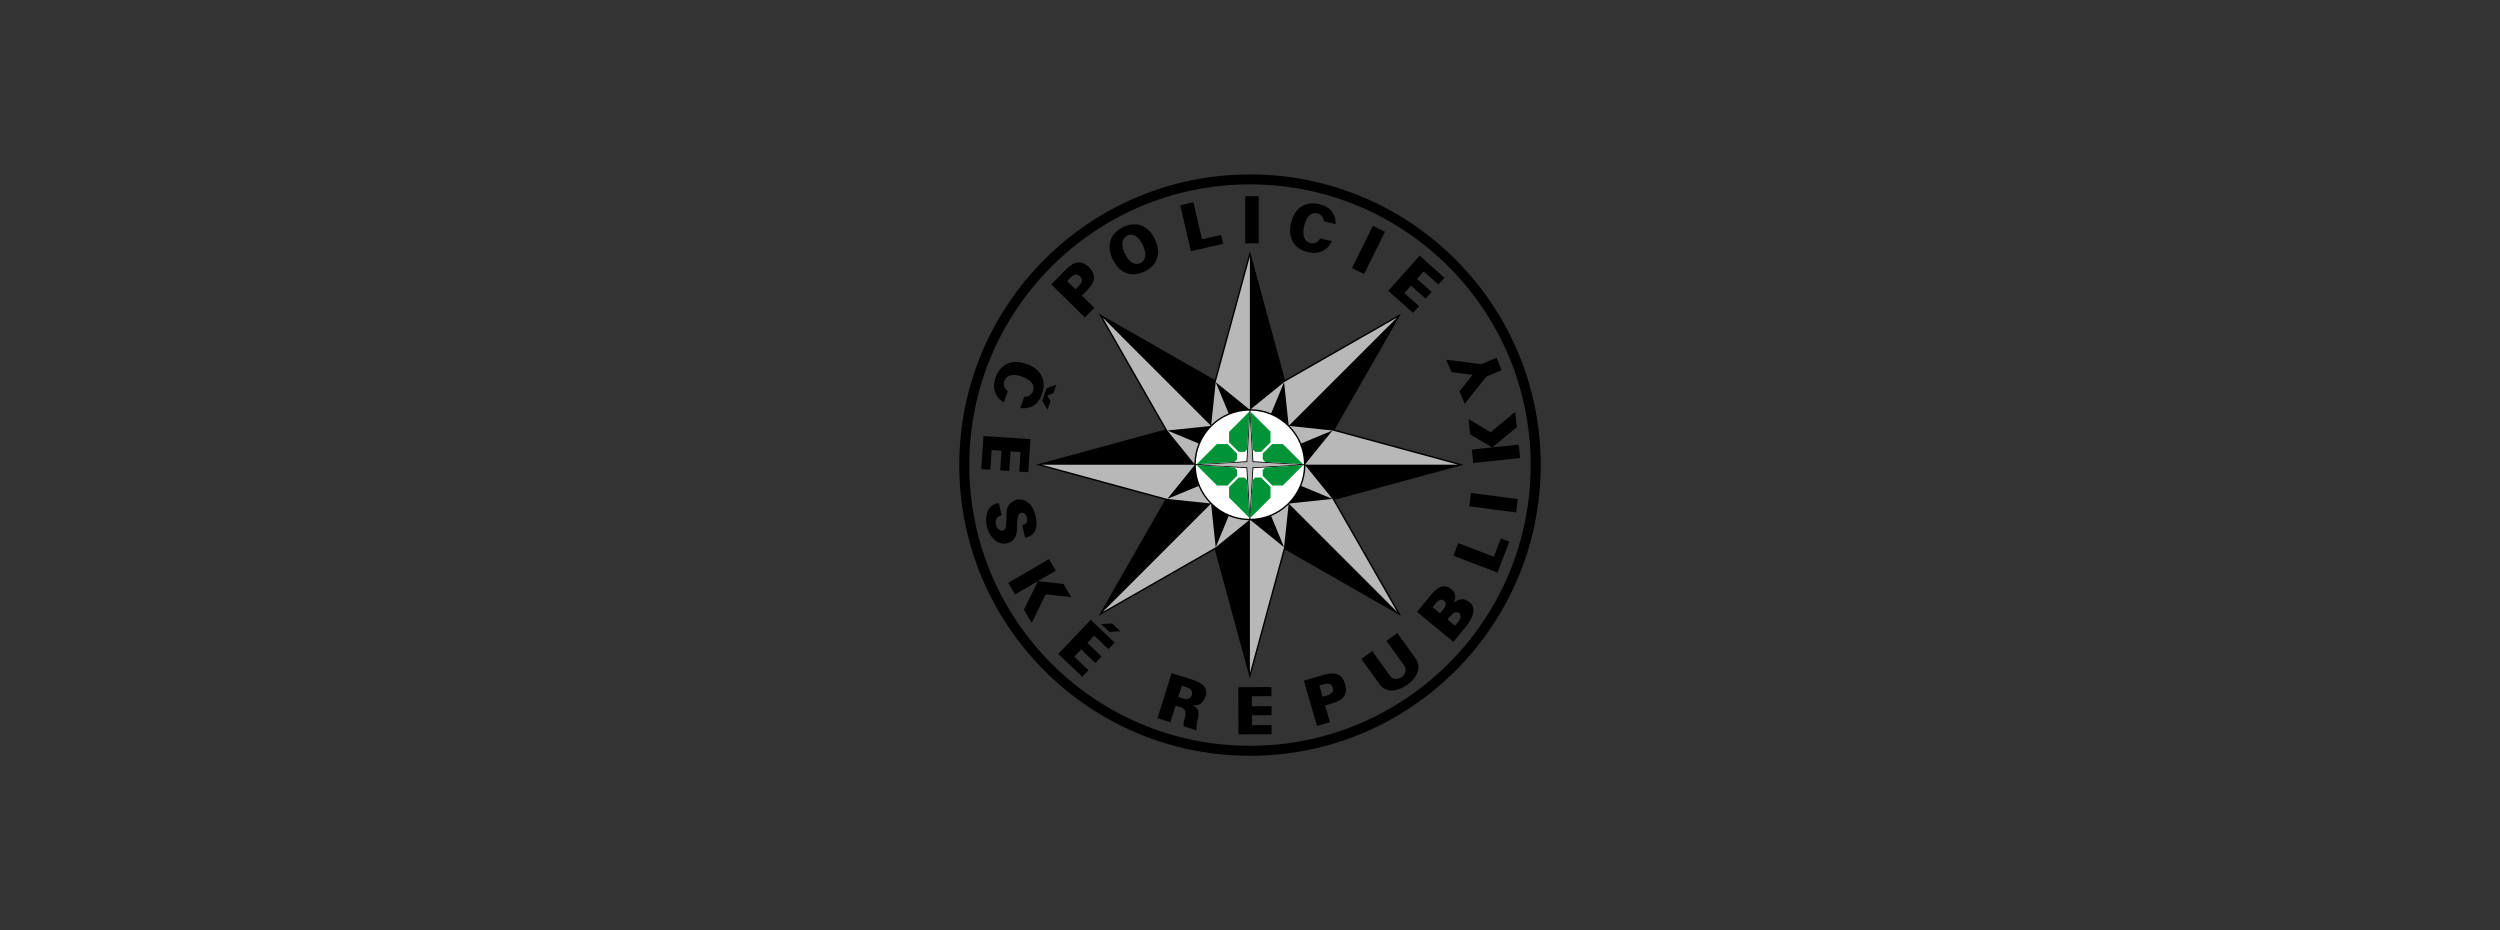 <?xml version="1.0" encoding="utf-8"?>
<!-- Generator: Adobe Illustrator 16.0.3, SVG Export Plug-In . SVG Version: 6.00 Build 0)  -->
<!DOCTYPE svg PUBLIC "-//W3C//DTD SVG 1.1 Tiny//EN" "http://www.w3.org/Graphics/SVG/1.1/DTD/svg11-tiny.dtd">
<svg version="1.1" baseProfile="tiny" id="Vrstva_1"
	 xmlns="http://www.w3.org/2000/svg" xmlns:xlink="http://www.w3.org/1999/xlink" x="0px" y="0px" width="215px" height="80px"
	 viewBox="0 0 215 80" xml:space="preserve">
<rect x="0" y="0" width="215" height="80" fill="#333333" stroke="none"/>
<path d="M91.011,56.242l2.066,1.96l0.537-0.563l-1.226-1.164l0.589-0.618L94.2,57.02l0.538-0.568l-1.224-1.158l0.588-0.627
	l1.226,1.16l0.538-0.563l-2.064-1.959L91.011,56.242z M85.28,38.705l0.849,0.058l-0.111,1.683l0.779,0.054l0.114-1.682l0.854,0.056
	l-0.111,1.684l0.779,0.051l0.19-2.841l-4.044-0.272l-0.192,2.845l0.781,0.052L85.28,38.705z M102.498,59.775
	c-0.112,0.354-0.424,0.397-0.781,0.284c-0.336-0.104-0.383-0.12-0.383-0.12l0.298-0.958c0,0,0.028,0.006,0.386,0.119
	C102.376,59.211,102.609,59.42,102.498,59.775 M102.248,58.358c-0.357-0.109-1.49-0.465-1.49-0.465l-1.214,3.872l1.11,0.342
	l0.447-1.429c0,0,0.022,0.008,0.387,0.123c0.926,0.288,0.181,1.146,0.305,1.663l1.119,0.351c-0.153-0.857,0.658-1.752-0.359-2.149
	c0.402,0.026,0.89-0.047,1.121-0.783C103.989,58.877,102.942,58.575,102.248,58.358 M91.461,50.221l-2.19-0.248l-1.213,2.456
	l0.666,1.144l1.209-2.462l2.192,0.25L91.461,50.221z M87.457,45.594c-0.01-0.767,0.05-1.403,0.293-1.476
	c0.203-0.062,0.338,0.005,0.461,0.152c0.103,0.118,0.16,0.413,0.101,0.619c-0.039,0.141-0.198,0.235-0.402,0.285
	c0.081,0.354,0.25,1.075,0.25,1.075s0.553-0.086,0.799-0.494c0.39-0.639,0.069-1.743-0.215-2.185c-0.285-0.44-0.964-0.831-1.57-0.49
	c-0.922,0.513-0.492,1.499-0.685,2.307c-0.063,0.165-0.232,0.282-0.424,0.238c-0.183-0.043-0.302-0.233-0.381-0.383
	c-0.085-0.264-0.092-0.673,0.173-0.805c0.189-0.097,0.292-0.143,0.292-0.143l-0.25-1.025c-0.402,0.028-0.786,0.284-0.95,0.66
	c-0.307,0.885-0.099,1.756,0.451,2.37c0.499,0.556,1.07,0.523,1.488,0.322C87.304,46.419,87.46,45.835,87.457,45.594 M90.214,48.082
	l-3.503,2.041l0.583,0.999l3.506-2.039L90.214,48.082z M94.7,53.669l0.704,0.67l0.945-0.049l-0.704-0.672L94.7,53.669z
	 M126.359,43.542l4.021,0.529l0.149-1.149l-4.02-0.528L126.359,43.542z M124.572,57.069c-4.372,4.371-10.405,7.069-17.071,7.069
	c-6.67,0-12.703-2.698-17.073-7.069c-4.369-4.37-7.067-10.403-7.067-17.072c0-6.667,2.698-12.701,7.067-17.071
	c4.37-4.371,10.403-7.07,17.073-7.07c6.666,0,12.699,2.699,17.071,7.07c4.367,4.37,7.067,10.404,7.067,17.071
	C131.64,46.666,128.939,52.699,124.572,57.069 M107.501,14.999c-13.811,0-25.001,11.191-25.003,24.999
	C82.5,53.808,93.69,64.999,107.501,64.999c13.807,0,24.998-11.19,25-25.001C132.499,26.19,121.308,14.999,107.501,14.999
	 M128.47,47.878l-3.061-1.17l-0.414,1.085l3.788,1.447l1.017-2.66l-0.726-0.279L128.47,47.878z M120.174,54.445l-0.941,0.673
	c0,0,1.452,2.018,1.562,2.17c0.22,0.306,0.038,0.737-0.252,0.942c-0.283,0.205-0.752,0.241-0.971-0.063
	c-0.109-0.154-1.558-2.174-1.558-2.174l-0.938,0.677c0,0,1.425,1.985,1.56,2.168c0.529,0.744,1.485,0.691,2.383,0.053
	c0.896-0.643,1.246-1.537,0.714-2.277C121.605,56.434,120.174,54.445,120.174,54.445 M125.387,53.501
	c-0.223,0.273-0.258,0.311-0.258,0.311l-0.643-0.531c0,0,0.019-0.019,0.258-0.309c0.239-0.292,0.502-0.439,0.741-0.243
	C125.726,52.923,125.625,53.211,125.387,53.501 M124.099,52.439c-0.225,0.271-0.257,0.31-0.257,0.31l-0.645-0.531
	c0,0,0.02-0.021,0.257-0.31c0.24-0.294,0.503-0.44,0.741-0.243C124.434,51.857,124.337,52.147,124.099,52.439 M126.403,51.812
	c-0.544-0.451-0.902-0.288-1.387,0.008c0.052-0.104,0.385-0.662-0.211-1.154c-0.812-0.668-1.489,0.188-1.947,0.747
	c-0.239,0.288-0.994,1.206-0.994,1.206l3.127,2.58c0,0,0.755-0.914,0.996-1.204C127.131,52.607,126.66,52.023,126.403,51.812
	 M114.133,59.81c-0.341,0.102-0.39,0.115-0.39,0.115l-0.279-0.97c0,0,0.026-0.006,0.388-0.111c0.357-0.104,0.671-0.057,0.773,0.301
	C114.726,59.501,114.489,59.71,114.133,59.81 M113.638,58.098c-0.363,0.107-1.506,0.44-1.506,0.44l1.133,3.891l1.112-0.322
	l-0.419-1.439c0,0,0.029-0.008,0.39-0.111c0.695-0.205,1.688-0.489,1.334-1.72C115.324,57.61,114.33,57.898,113.638,58.098
	 M107.666,62.365l-0.003-0.852l1.689-0.004l-0.003-0.782l-1.687,0.008l-0.004-0.86l1.688-0.006l-0.003-0.783l-2.849,0.011
	l0.013,4.055l2.848-0.01l-0.003-0.78L107.666,62.365z M126.649,32.238l-1.135,1.42l0.447,1.07l1.867-2.341l1.319-0.55l-0.449-1.068
	l-1.314,0.55l-3.012-0.384l0.452,1.067L126.649,32.238z M119.109,19.934l-1.041-0.515l-1.796,3.634l1.037,0.513L119.109,19.934z
	 M112.519,21.693c0.876,0.199,1.667-0.144,2.014-0.96l-0.987-0.224c-0.228,0.354-0.541,0.464-0.847,0.395
	c-0.461-0.103-0.749-0.567-0.543-1.466c0.206-0.901,0.663-1.192,1.119-1.091c0.306,0.067,0.532,0.293,0.595,0.699
	c0,0,0.994,0.231,0.994,0.226c0-0.949-0.535-1.519-1.406-1.715c-1.082-0.245-2.104,0.196-2.431,1.623
	C110.703,20.609,111.435,21.45,112.519,21.693 M126.698,39.818l4.033-0.429l-0.123-1.155l-4.032,0.431L126.698,39.818z
	 M108.248,16.873h-1.157v4.054h1.157V16.873z M122.036,26.325l-1.258-1.122l0.566-0.64l1.26,1.125l0.518-0.581l-1.256-1.123
	l0.572-0.642l1.258,1.123l0.521-0.58l-2.125-1.897l-2.7,3.021l2.121,1.898L122.036,26.325z M126.295,36.044l0.142,1.311l1.9,1.124
	l2.113-1.746l-0.145-1.313l-2.108,1.75L126.295,36.044z M86.33,34.6l0.339-0.954c-0.327-0.271-0.399-0.588-0.297-0.886
	c0.154-0.447,0.648-0.679,1.519-0.374c0.873,0.308,1.112,0.793,0.955,1.239c-0.103,0.292-0.352,0.493-0.762,0.508
	c0,0-0.345,0.96-0.337,0.964c0.941,0.107,1.568-0.357,1.864-1.2c0.366-1.05,0.045-2.115-1.337-2.604
	c-1.383-0.478-2.297,0.145-2.666,1.193C85.312,33.34,85.563,34.165,86.33,34.6 M96.95,20.256c0.424-0.199,0.932-0.014,1.329,0.82
	c0.396,0.835,0.219,1.348-0.208,1.549c-0.427,0.201-0.937,0.018-1.332-0.82C96.342,20.97,96.523,20.458,96.95,20.256 M98.417,23.359
	c1.003-0.474,1.531-1.452,0.908-2.775c-0.627-1.328-1.721-1.534-2.725-1.058c-1,0.473-1.533,1.452-0.907,2.777
	C96.321,23.622,97.413,23.834,98.417,23.359 M92.779,24.59c-0.25,0.252-0.285,0.29-0.285,0.29l-0.718-0.707
	c0,0,0.021-0.019,0.285-0.288c0.261-0.268,0.556-0.375,0.819-0.117C93.145,24.031,93.04,24.324,92.779,24.59 M94.115,26.474
	l-1.07-1.052c0,0,0.021-0.018,0.285-0.287c0.507-0.515,1.231-1.255,0.323-2.148c-0.91-0.899-1.638-0.162-2.144,0.356
	c-0.265,0.268-1.099,1.114-1.099,1.114l2.889,2.845L94.115,26.474z M90.087,35.236l0.259-0.736l-0.285-0.482l0.521-0.198
	l0.261-0.738l-0.84,0.317l-0.374,1.062L90.087,35.236z M105.192,20.965l-0.177-0.763l-1.643,0.381l-0.742-3.19l-1.127,0.262
	l0.917,3.952L105.192,20.965z M114.777,42.984l11.088-3.019l-11.088-3.019l5.708-9.975l-9.976,5.706l-3.018-11.09l-3.02,11.09
	l-9.977-5.706l5.708,9.975l-11.091,3.019l11.091,3.019l-5.708,9.976l9.977-5.706l3.02,11.089l3.018-11.089l9.976,5.706"/>
<path fill="#B8B8B8" d="M107.492,35.602l-0.227,4.137l-4.137,0.226l4.137,0.226l0.227,4.136l0.225-4.136l4.139-0.226l-4.139-0.226
	L107.492,35.602z M104.117,43.341l-9.286,9.285l9.719-5.562l-0.388-3.674C104.146,43.374,104.132,43.357,104.117,43.341
	 M100.391,42.907l2.324-2.873c0-0.023-0.004-0.045-0.004-0.069H89.586L100.391,42.907L100.391,42.907z M103.076,41.795l-2.686,1.112
	l3.686,0.389C103.655,42.865,103.311,42.36,103.076,41.795 M109.32,44.38l1.111,2.685l0.39-3.683
	C110.391,43.802,109.885,44.146,109.32,44.38 M102.715,39.895c0.01-0.623,0.136-1.215,0.36-1.759l-2.685-1.112L102.715,39.895z
	 M107.492,44.744v13.128l2.939-10.806l-2.869-2.325C107.54,44.741,107.516,44.744,107.492,44.744 M110.432,47.065L110.432,47.065
	L110.432,47.065z M104.551,47.065l2.87-2.325c-0.622-0.01-1.214-0.135-1.758-0.361L104.551,47.065z M110.914,43.295
	c-0.014,0.018-0.032,0.029-0.047,0.045l9.284,9.286l-5.561-9.719L110.914,43.295z M112.268,40.034
	c-0.011,0.623-0.137,1.217-0.361,1.76l2.686,1.113L112.268,40.034z M114.591,37.024l-2.323,2.87c0,0.023,0.002,0.047,0.002,0.07
	h13.127L114.591,37.024z M114.592,37.023l-3.681-0.388c0.417,0.43,0.762,0.936,0.995,1.501L114.592,37.023z M104.065,36.637
	c0.015-0.017,0.033-0.031,0.051-0.048l-9.285-9.282l5.561,9.717L104.065,36.637z M104.551,32.864l-0.389,3.682
	c0.43-0.419,0.936-0.763,1.5-0.997L104.551,32.864z M110.867,36.589l9.284-9.283l-9.72,5.558l0.389,3.674
	C110.837,36.555,110.853,36.573,110.867,36.589 M107.492,35.185V22.058l-2.941,10.806l2.872,2.324
	C107.446,35.188,107.469,35.185,107.492,35.185 M110.432,32.864l-2.869,2.324c0.622,0.009,1.216,0.135,1.758,0.361"/>
<path fill="#FFFFFF" d="M107.79,40.264l-0.023,0.349l-0.233,4.006c2.537-0.023,4.591-2.074,4.61-4.611l-4.001,0.23L107.79,40.264z
	 M107.194,40.264l-0.353-0.026l-4.004-0.23c0.022,2.537,2.073,4.588,4.611,4.611l-0.231-4.006L107.194,40.264z M107.79,39.668
	l0.349,0.022l4.005,0.233c-0.02-2.539-2.073-4.589-4.61-4.612l0.233,4.007L107.79,39.668z M102.838,39.924l4.006-0.233l0.351-0.022
	l0.023-0.35l0.231-4.007C104.911,35.335,102.86,37.385,102.838,39.924"/>
<polyline fill="#009337" points="110.331,38.189 110.331,38.192 109.408,38.192 109.408,38.189 108.595,39.003 108.595,39.506 
	108.816,39.73 112.058,39.918 "/>
<polyline fill="#009337" points="108.822,40.199 108.595,40.427 108.595,40.928 109.422,41.757 110.315,41.757 112.063,40.01 "/>
<polyline fill="#009337" points="104.651,38.189 104.651,38.192 105.574,38.192 105.574,38.189 106.387,39.003 106.387,39.506 
	106.165,39.73 102.922,39.918 "/>
<polyline fill="#009337" points="106.16,40.199 106.388,40.427 106.388,40.928 105.56,41.757 104.666,41.757 102.919,40.011 "/>
<polyline fill="#009337" points="109.266,37.125 109.262,37.125 109.262,38.047 109.266,38.047 108.45,38.861 107.948,38.861 
	107.728,38.639 107.539,35.397 "/>
<polyline fill="#009337" points="107.259,38.633 107.031,38.861 106.529,38.861 105.701,38.033 105.701,37.141 107.446,35.393 "/>
<polyline fill="#009337" points="109.268,42.805 109.265,42.805 109.265,41.883 109.268,41.883 108.454,41.069 107.952,41.069 
	107.728,41.291 107.538,44.533 "/>
<polyline fill="#009337" points="107.258,41.297 107.031,41.069 106.528,41.069 105.701,41.897 105.701,42.79 107.447,44.537 "/>
</svg>


